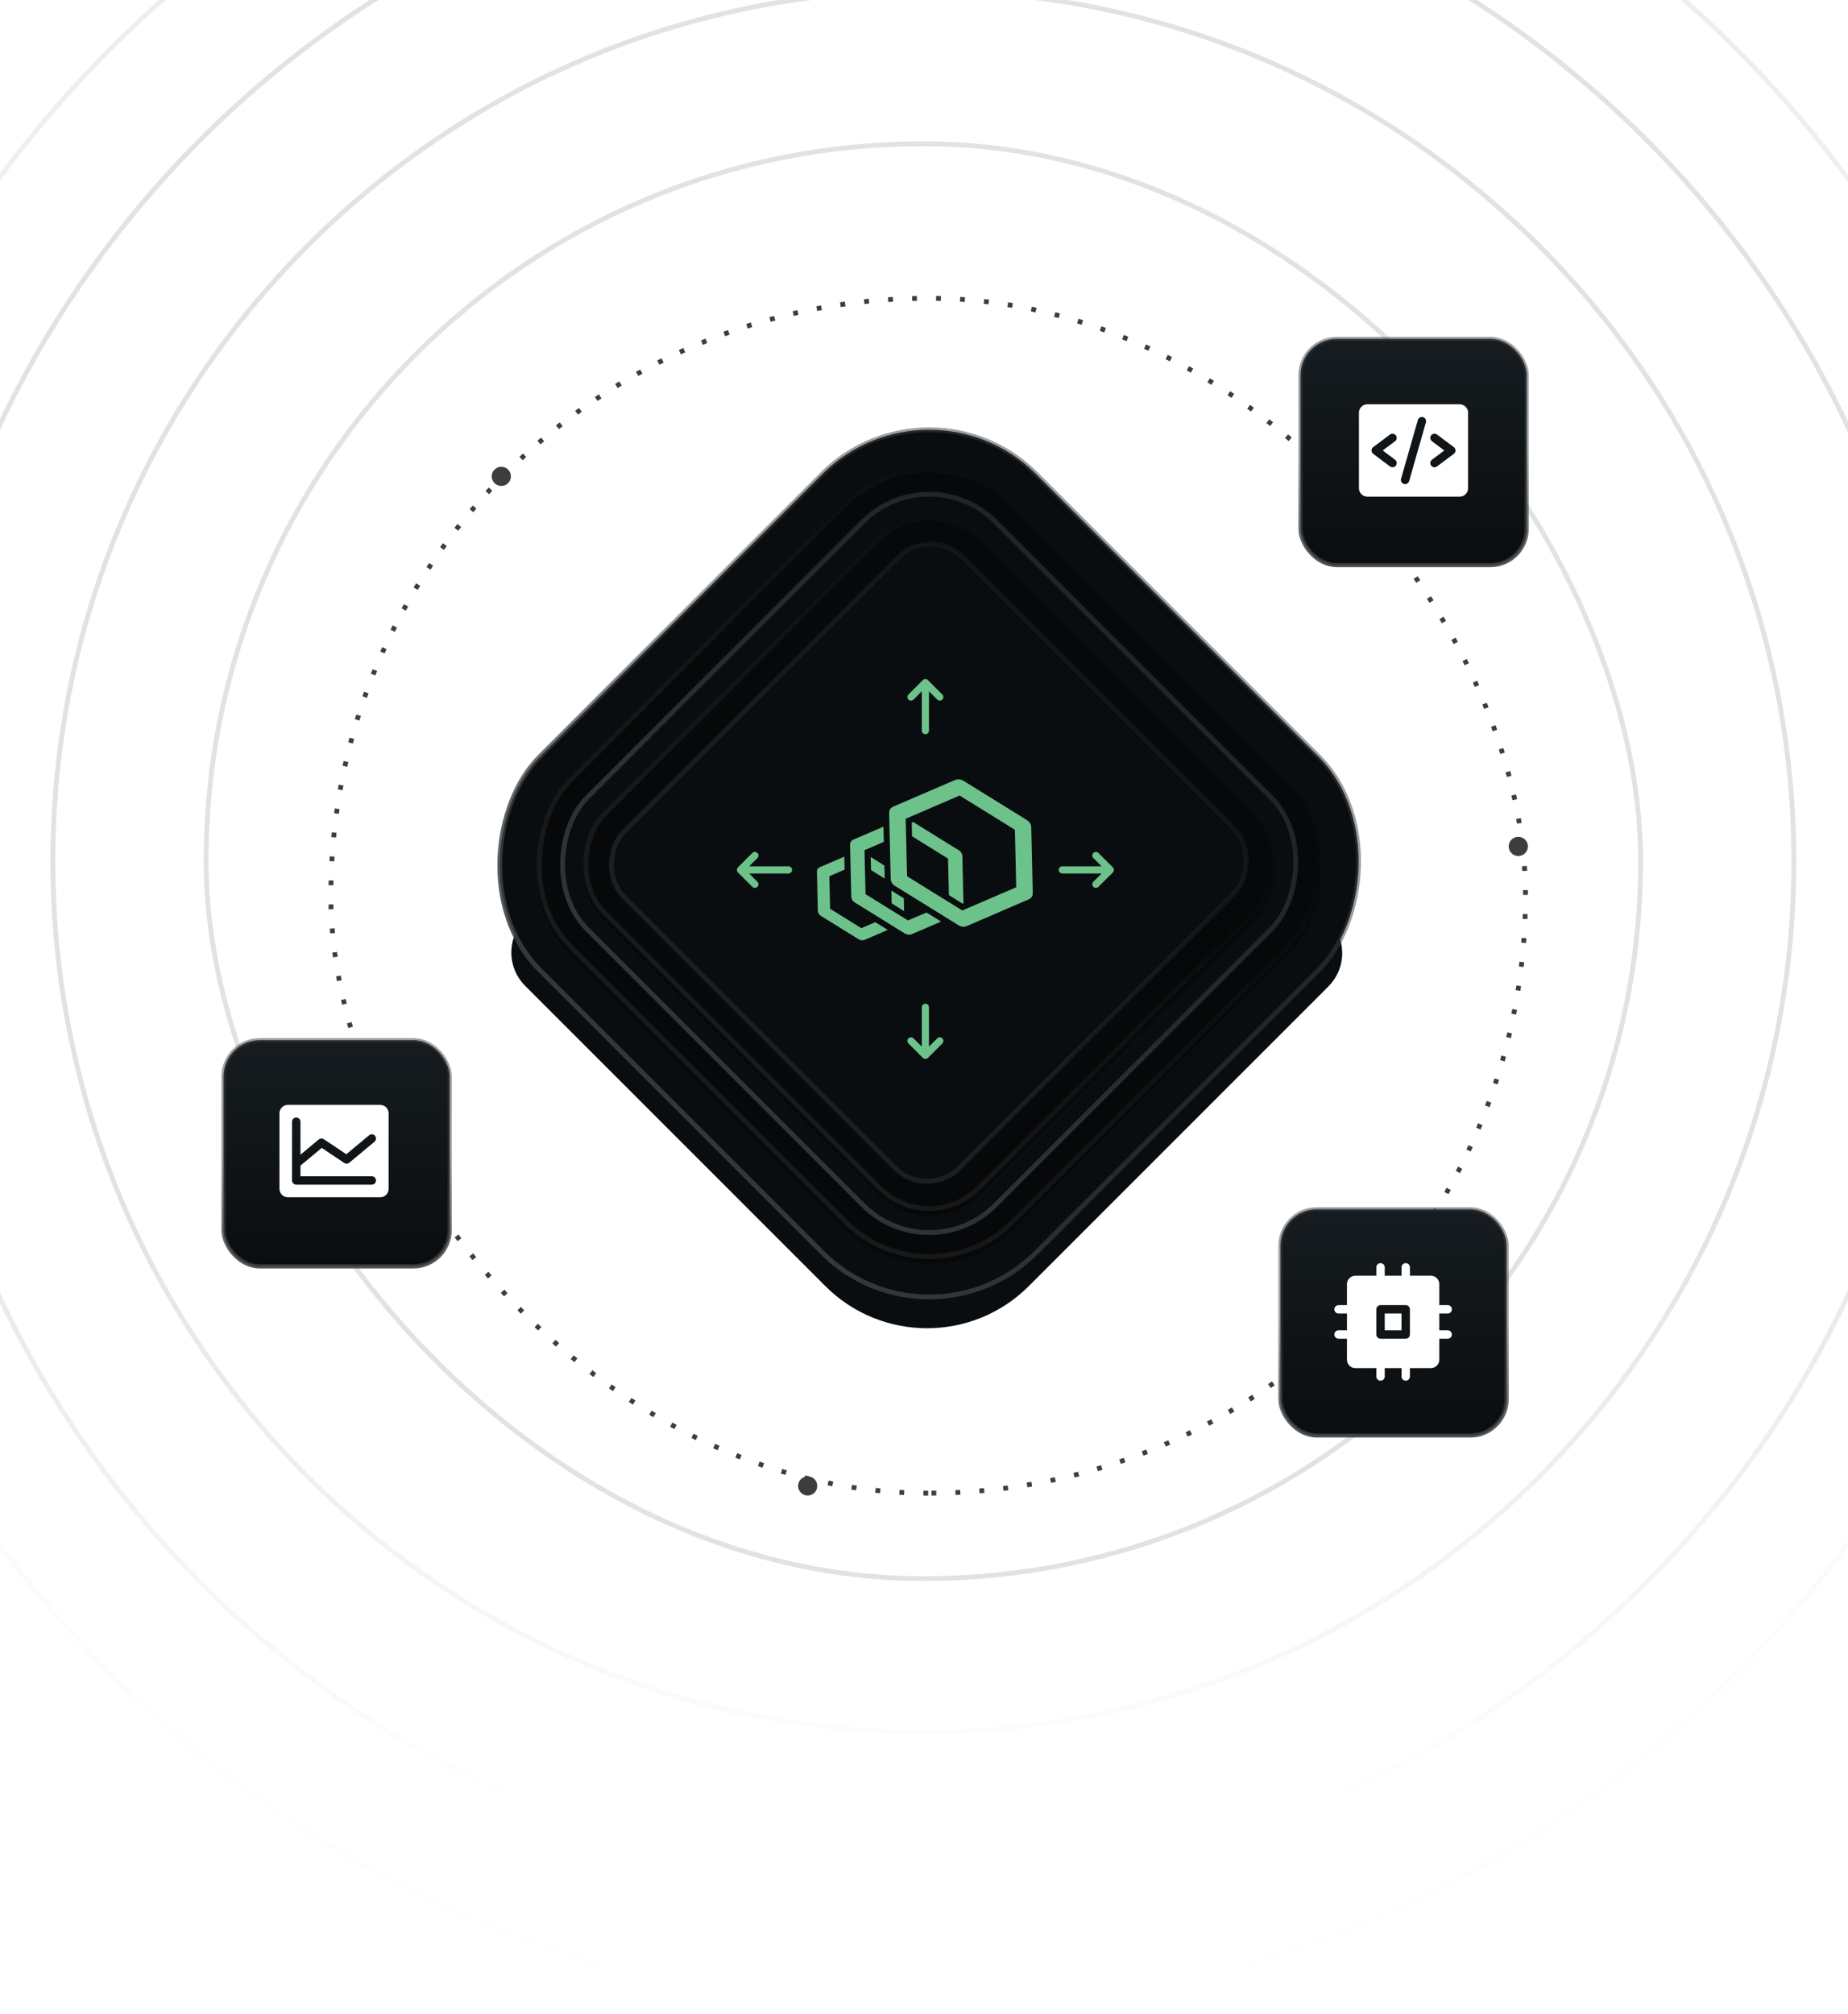 <svg width="335" height="365" viewBox="0 0 335 365" fill="none" xmlns="http://www.w3.org/2000/svg">
<rect opacity="0.15" x="37.359" y="26.055" width="260.05" height="260.05" rx="130.025" stroke="#3B3D3F" stroke-width="0.87" stroke-linecap="square" stroke-linejoin="round"/>
<path opacity="0.15" d="M9.582 156.077C9.582 68.925 80.233 -1.727 167.386 -1.727V-1.727C254.539 -1.727 325.19 68.925 325.19 156.077V156.077C325.19 243.23 254.539 313.881 167.386 313.881V313.881C80.233 313.881 9.582 243.23 9.582 156.077V156.077Z" stroke="url(#paint0_linear_11916_225954)" stroke-width="0.87" stroke-linecap="square" stroke-linejoin="round"/>
<path opacity="0.15" d="M-17.738 156.075C-17.738 53.835 65.144 -29.047 167.384 -29.047V-29.047C269.624 -29.047 352.506 53.835 352.506 156.075V156.075C352.506 258.316 269.624 341.198 167.384 341.198V341.198C65.144 341.198 -17.738 258.316 -17.738 156.075V156.075Z" stroke="url(#paint1_linear_11916_225954)" stroke-width="0.87" stroke-linecap="square" stroke-linejoin="round"/>
<path opacity="0.1" d="M-40.918 156.082C-40.918 41.041 52.342 -52.219 167.383 -52.219V-52.219C282.424 -52.219 375.684 41.041 375.684 156.082V156.082C375.684 271.124 282.424 364.383 167.383 364.383V364.383C52.342 364.383 -40.918 271.124 -40.918 156.082V156.082Z" stroke="url(#paint2_linear_11916_225954)" stroke-width="0.87" stroke-linecap="square" stroke-linejoin="round"/>
<rect x="276.538" y="270.62" width="216.563" height="216.563" rx="108.282" transform="rotate(-180 276.538 270.62)" stroke="#3B3D3F" stroke-width="0.87" stroke-dasharray="0.87 3.48"/>
<circle cx="146.415" cy="269.31" r="1.739" fill="#3B3D3F"/>
<circle cx="275.232" cy="153.404" r="1.739" fill="#3B3D3F"/>
<circle cx="90.876" cy="86.333" r="1.739" fill="#3B3D3F"/>
<g filter="url(#filter0_f_11916_225954)">
<path d="M186.506 233.086L240.747 178.845C246.224 173.369 242.35 164.004 234.605 163.998L101.414 163.89C93.662 163.883 89.776 173.256 95.257 178.737L149.607 233.086C159.796 243.276 176.317 243.276 186.506 233.086Z" fill="#0A0D0F"/>
</g>
<rect x="168.438" y="66.545" width="127.18" height="127.18" rx="27.397" transform="rotate(45 168.438 66.545)" fill="#0A0D0F" stroke="url(#paint3_linear_11916_225954)" stroke-width="0.87"/>
<g filter="url(#filter1_i_11916_225954)">
<rect x="168.438" y="75.773" width="114.134" height="114.134" rx="21.743" transform="rotate(45 168.438 75.773)" fill="#060809"/>
</g>
<rect x="168.438" y="76.388" width="113.264" height="113.264" rx="21.308" transform="rotate(45 168.438 76.388)" stroke="url(#paint4_linear_11916_225954)" stroke-width="0.87"/>
<rect x="168.438" y="82.537" width="104.567" height="104.567" rx="16.96" transform="rotate(45 168.438 82.537)" fill="#0A0D0F" stroke="url(#paint5_linear_11916_225954)" stroke-width="0.87"/>
<g filter="url(#filter2_i_11916_225954)">
<rect x="168.438" y="88.07" width="96.74" height="96.74" rx="13.046" transform="rotate(45 168.438 88.07)" fill="#060809"/>
</g>
<rect x="168.438" y="88.685" width="95.87" height="95.87" rx="12.611" transform="rotate(45 168.438 88.685)" stroke="url(#paint6_linear_11916_225954)" stroke-width="0.87"/>
<rect x="168.688" y="95.154" width="86.103" height="86.973" rx="8.262" transform="rotate(45 168.688 95.154)" fill="#0A0D0F" stroke="url(#paint7_linear_11916_225954)" stroke-width="0.87"/>
<g clip-path="url(#clip0_11916_225954)">
<mask id="mask0_11916_225954" style="mask-type:luminance" maskUnits="userSpaceOnUse" x="144" y="140" width="48" height="52">
<path d="M144.062 140.57H191.172V191.908H144.062V140.57Z" fill="white"/>
</mask>
<g mask="url(#mask0_11916_225954)">
<path d="M160.32 156.87L157.841 155.327L157.893 157.684L160.372 159.227L160.32 156.87ZM163.89 165.12L163.838 162.815L161.672 161.463C161.637 161.445 161.602 161.411 161.585 161.393L161.637 163.716L163.89 165.12ZM156.143 168.222L150.475 164.704L150.336 158.811L153.109 157.615L153.057 155.258L148.62 157.164C148.274 157.32 148.066 157.632 148.083 157.996L148.256 165.068C148.256 165.432 148.482 165.796 148.828 166.004L155.623 170.216C155.935 170.406 156.316 170.458 156.645 170.372C156.68 170.354 156.714 170.354 156.749 170.337L160.926 168.534L158.656 167.13L156.143 168.222Z" fill="#6DC28B"/>
</g>
<mask id="mask1_11916_225954" style="mask-type:luminance" maskUnits="userSpaceOnUse" x="144" y="140" width="48" height="52">
<path d="M144.062 140.57H191.172V191.908H144.062V140.57Z" fill="white"/>
</mask>
<g mask="url(#mask1_11916_225954)">
<path d="M174.46 155.182C174.443 154.766 174.2 154.332 173.784 154.09L165.534 148.977L165.274 149.081L165.326 151.559L171.86 155.615L172.016 162.236L174.512 163.778L174.651 163.726L174.46 155.182ZM164.581 166.811L156.902 162.062L156.712 154.09L160.213 152.582L160.144 149.826L154.719 152.166C154.32 152.339 154.077 152.703 154.095 153.136L154.32 162.496C154.32 162.929 154.58 163.345 154.996 163.588L163.991 169.169C164.355 169.394 164.806 169.463 165.187 169.342C165.222 169.325 165.257 169.307 165.291 169.307L170.595 167.019L167.96 165.39L164.581 166.811Z" fill="#6DC28B"/>
</g>
<mask id="mask2_11916_225954" style="mask-type:luminance" maskUnits="userSpaceOnUse" x="144" y="140" width="48" height="52">
<path d="M144.062 140.57H191.172V191.908H144.062V140.57Z" fill="white"/>
</mask>
<g mask="url(#mask2_11916_225954)">
<path d="M186.16 148.636L174.634 141.495C174.201 141.235 173.698 141.166 173.265 141.304C173.23 141.322 173.178 141.339 173.144 141.356L161.895 146.209C161.444 146.4 161.167 146.816 161.184 147.319L161.462 159.313C161.479 159.798 161.774 160.283 162.242 160.56L173.768 167.701C174.184 167.961 174.704 168.031 175.137 167.892C175.171 167.875 175.223 167.857 175.258 167.84L186.507 162.987C186.957 162.796 187.235 162.363 187.217 161.878L186.94 149.884C186.923 149.399 186.628 148.931 186.16 148.636ZM174.444 165.015L164.425 158.81L164.183 148.393L173.958 144.182L183.976 150.386L184.219 160.803L174.444 165.015Z" fill="#6DC28B"/>
</g>
</g>
<path d="M164.679 125.871C164.557 125.993 164.488 126.159 164.488 126.332C164.488 126.505 164.557 126.671 164.679 126.794C164.802 126.916 164.968 126.985 165.141 126.985C165.314 126.985 165.48 126.916 165.602 126.794L167.098 125.298L167.098 132.42C167.098 132.593 167.166 132.759 167.289 132.882C167.411 133.004 167.577 133.073 167.75 133.073C167.923 133.073 168.089 133.004 168.211 132.882C168.333 132.759 168.402 132.593 168.402 132.42L168.402 125.298L169.898 126.794C170.02 126.916 170.186 126.985 170.359 126.985C170.532 126.985 170.698 126.916 170.821 126.794C170.943 126.671 171.012 126.505 171.012 126.332C171.012 126.159 170.943 125.993 170.821 125.871L168.211 123.262C168.151 123.201 168.079 123.153 168 123.12C167.92 123.087 167.836 123.07 167.75 123.07C167.664 123.07 167.579 123.087 167.5 123.12C167.421 123.153 167.349 123.201 167.288 123.262L164.679 125.871Z" fill="#6DC28B"/>
<path d="M170.821 189.114C170.943 188.991 171.012 188.825 171.012 188.652C171.012 188.479 170.943 188.313 170.821 188.191C170.698 188.068 170.532 187.999 170.359 187.999C170.186 187.999 170.02 188.068 169.898 188.191L168.402 189.687L168.402 182.564C168.402 182.391 168.334 182.225 168.211 182.103C168.089 181.98 167.923 181.912 167.75 181.912C167.577 181.912 167.411 181.98 167.289 182.103C167.167 182.225 167.098 182.391 167.098 182.564L167.098 189.687L165.602 188.191C165.48 188.068 165.314 187.999 165.141 187.999C164.968 187.999 164.802 188.068 164.679 188.191C164.557 188.313 164.488 188.479 164.488 188.652C164.488 188.825 164.557 188.991 164.679 189.114L167.289 191.723C167.349 191.783 167.421 191.832 167.5 191.864C167.58 191.897 167.664 191.914 167.75 191.914C167.836 191.914 167.921 191.897 168 191.864C168.079 191.832 168.151 191.783 168.212 191.723L170.821 189.114Z" fill="#6DC28B"/>
<path d="M199.121 154.589C198.999 154.467 198.833 154.398 198.66 154.398C198.487 154.398 198.321 154.467 198.198 154.589C198.076 154.712 198.007 154.878 198.007 155.051C198.007 155.224 198.076 155.39 198.198 155.512L199.695 157.008L192.572 157.008C192.399 157.008 192.233 157.076 192.11 157.199C191.988 157.321 191.919 157.487 191.919 157.66C191.919 157.833 191.988 157.999 192.11 158.121C192.233 158.244 192.399 158.312 192.572 158.312L199.695 158.312L198.198 159.808C198.076 159.93 198.007 160.096 198.007 160.269C198.007 160.442 198.076 160.608 198.198 160.731C198.321 160.853 198.487 160.922 198.66 160.922C198.833 160.922 198.999 160.853 199.121 160.731L201.731 158.122C201.791 158.061 201.839 157.989 201.872 157.91C201.905 157.831 201.922 157.746 201.922 157.66C201.922 157.574 201.905 157.489 201.872 157.41C201.839 157.331 201.791 157.259 201.731 157.199L199.121 154.589Z" fill="#6DC28B"/>
<path d="M136.379 160.731C136.501 160.853 136.667 160.922 136.84 160.922C137.013 160.922 137.179 160.853 137.302 160.731C137.424 160.609 137.493 160.443 137.493 160.269C137.493 160.096 137.424 159.93 137.302 159.808L135.805 158.313L142.928 158.313C143.101 158.313 143.267 158.244 143.39 158.122C143.512 157.999 143.581 157.833 143.581 157.66C143.581 157.487 143.512 157.321 143.39 157.199C143.267 157.077 143.101 157.008 142.928 157.008L135.805 157.008L137.302 155.513C137.424 155.39 137.493 155.224 137.493 155.051C137.493 154.878 137.424 154.712 137.302 154.59C137.179 154.467 137.013 154.398 136.84 154.398C136.667 154.398 136.501 154.467 136.379 154.59L133.769 157.199C133.709 157.259 133.661 157.331 133.628 157.411C133.595 157.49 133.578 157.575 133.578 157.66C133.578 157.746 133.595 157.831 133.628 157.91C133.661 157.989 133.709 158.061 133.769 158.122L136.379 160.731Z" fill="#6DC28B"/>
<rect x="40.524" y="188.528" width="40.989" height="40.989" rx="6.579" fill="url(#paint8_linear_11916_225954)"/>
<rect x="40.524" y="188.528" width="40.989" height="40.989" rx="6.579" stroke="url(#paint9_linear_11916_225954)" stroke-width="0.758"/>
<path d="M68.924 200.25H52.182C51.779 200.25 51.391 200.411 51.106 200.696C50.821 200.982 50.66 201.369 50.66 201.772V215.471C50.66 215.874 50.821 216.262 51.106 216.547C51.391 216.832 51.779 216.993 52.182 216.993H68.924C69.328 216.993 69.715 216.832 70.001 216.547C70.286 216.262 70.447 215.874 70.447 215.471V201.772C70.447 201.369 70.286 200.982 70.001 200.696C69.715 200.411 69.328 200.25 68.924 200.25ZM67.403 213.188C67.604 213.188 67.798 213.268 67.941 213.411C68.083 213.553 68.163 213.747 68.163 213.949C68.163 214.151 68.083 214.344 67.941 214.487C67.798 214.63 67.604 214.71 67.403 214.71H53.704C53.502 214.71 53.309 214.63 53.166 214.487C53.023 214.344 52.943 214.151 52.943 213.949V203.294C52.943 203.093 53.023 202.899 53.166 202.756C53.309 202.614 53.502 202.533 53.704 202.533C53.906 202.533 54.1 202.614 54.242 202.756C54.385 202.899 54.465 203.093 54.465 203.294V209.28L57.783 206.515C57.909 206.409 58.066 206.348 58.23 206.339C58.394 206.33 58.556 206.375 58.693 206.466L62.783 209.195L66.913 205.753C67.068 205.624 67.268 205.562 67.469 205.58C67.67 205.599 67.856 205.696 67.985 205.851C68.114 206.007 68.176 206.207 68.158 206.408C68.139 206.609 68.042 206.794 67.887 206.924L63.321 210.729C63.194 210.834 63.038 210.895 62.874 210.904C62.71 210.913 62.548 210.868 62.411 210.777L58.321 208.048L54.465 211.261V213.188H67.403Z" fill="white"/>
<rect x="235.758" y="61.426" width="40.989" height="40.989" rx="6.579" fill="url(#paint10_linear_11916_225954)"/>
<rect x="235.758" y="61.426" width="40.989" height="40.989" rx="6.579" stroke="url(#paint11_linear_11916_225954)" stroke-width="0.758"/>
<path d="M264.608 73.274H247.866C247.462 73.274 247.075 73.434 246.79 73.72C246.504 74.005 246.344 74.392 246.344 74.796V88.494C246.344 88.898 246.504 89.285 246.79 89.57C247.075 89.856 247.462 90.016 247.866 90.016H264.608C265.012 90.016 265.399 89.856 265.684 89.57C265.97 89.285 266.13 88.898 266.13 88.494V74.796C266.13 74.392 265.97 74.005 265.684 73.72C265.399 73.434 265.012 73.274 264.608 73.274ZM252.888 83.319C253.05 83.44 253.157 83.621 253.185 83.82C253.214 84.02 253.162 84.223 253.041 84.385C252.92 84.546 252.739 84.653 252.54 84.681C252.34 84.71 252.137 84.658 251.975 84.537L248.931 82.254C248.837 82.183 248.76 82.091 248.707 81.985C248.654 81.88 248.627 81.763 248.627 81.645C248.627 81.527 248.654 81.41 248.707 81.305C248.76 81.199 248.837 81.107 248.931 81.036L251.975 78.753C252.137 78.632 252.34 78.58 252.54 78.609C252.739 78.637 252.92 78.744 253.041 78.905C253.162 79.067 253.214 79.27 253.185 79.47C253.157 79.669 253.05 79.85 252.888 79.971L250.656 81.645L252.888 83.319ZM258.491 76.527L255.446 87.181C255.421 87.279 255.375 87.371 255.314 87.451C255.252 87.531 255.175 87.598 255.087 87.648C254.999 87.698 254.902 87.73 254.801 87.742C254.701 87.754 254.599 87.746 254.502 87.718C254.404 87.69 254.314 87.643 254.235 87.58C254.156 87.516 254.09 87.438 254.042 87.349C253.994 87.26 253.964 87.163 253.954 87.062C253.944 86.961 253.954 86.86 253.983 86.763L257.027 76.109C257.086 75.918 257.217 75.758 257.392 75.663C257.567 75.568 257.773 75.546 257.964 75.6C258.156 75.655 258.318 75.783 258.417 75.956C258.515 76.13 258.542 76.335 258.491 76.527ZM263.543 82.254L260.499 84.537C260.337 84.658 260.134 84.71 259.934 84.681C259.735 84.653 259.554 84.546 259.433 84.385C259.312 84.223 259.26 84.02 259.289 83.82C259.317 83.621 259.424 83.44 259.585 83.319L261.818 81.645L259.585 79.971C259.505 79.911 259.438 79.836 259.387 79.75C259.336 79.664 259.303 79.569 259.289 79.47C259.275 79.371 259.28 79.27 259.305 79.173C259.33 79.076 259.373 78.985 259.433 78.905C259.493 78.825 259.568 78.758 259.654 78.707C259.74 78.656 259.835 78.623 259.934 78.609C260.033 78.594 260.134 78.6 260.231 78.625C260.328 78.65 260.419 78.693 260.499 78.753L263.543 81.036C263.637 81.107 263.714 81.199 263.767 81.305C263.82 81.41 263.847 81.527 263.847 81.645C263.847 81.763 263.82 81.88 263.767 81.985C263.714 82.091 263.637 82.183 263.543 82.254Z" fill="white"/>
<rect x="232.125" y="219.176" width="40.989" height="40.989" rx="6.579" fill="url(#paint12_linear_11916_225954)"/>
<rect x="232.125" y="219.176" width="40.989" height="40.989" rx="6.579" stroke="url(#paint13_linear_11916_225954)" stroke-width="0.758"/>
<path d="M251.019 238.06H254.063V241.105H251.019V238.06ZM263.195 241.866C263.195 242.067 263.115 242.261 262.972 242.404C262.83 242.546 262.636 242.627 262.434 242.627H260.912V246.432C260.912 246.835 260.752 247.222 260.466 247.508C260.181 247.793 259.794 247.954 259.39 247.954H255.585V249.476C255.585 249.678 255.505 249.871 255.362 250.014C255.219 250.157 255.026 250.237 254.824 250.237C254.622 250.237 254.429 250.157 254.286 250.014C254.143 249.871 254.063 249.678 254.063 249.476V247.954H251.019V249.476C251.019 249.678 250.939 249.871 250.796 250.014C250.653 250.157 250.46 250.237 250.258 250.237C250.056 250.237 249.862 250.157 249.72 250.014C249.577 249.871 249.497 249.678 249.497 249.476V247.954H245.692C245.288 247.954 244.901 247.793 244.616 247.508C244.33 247.222 244.17 246.835 244.17 246.432V242.627H242.648C242.446 242.627 242.252 242.546 242.11 242.404C241.967 242.261 241.887 242.067 241.887 241.866C241.887 241.664 241.967 241.47 242.11 241.327C242.252 241.185 242.446 241.105 242.648 241.105H244.17V238.06H242.648C242.446 238.06 242.252 237.98 242.11 237.838C241.967 237.695 241.887 237.501 241.887 237.299C241.887 237.098 241.967 236.904 242.11 236.761C242.252 236.619 242.446 236.538 242.648 236.538H244.17V232.733C244.17 232.33 244.33 231.943 244.616 231.657C244.901 231.372 245.288 231.211 245.692 231.211H249.497V229.689C249.497 229.487 249.577 229.294 249.72 229.151C249.862 229.008 250.056 228.928 250.258 228.928C250.46 228.928 250.653 229.008 250.796 229.151C250.939 229.294 251.019 229.487 251.019 229.689V231.211H254.063V229.689C254.063 229.487 254.143 229.294 254.286 229.151C254.429 229.008 254.622 228.928 254.824 228.928C255.026 228.928 255.219 229.008 255.362 229.151C255.505 229.294 255.585 229.487 255.585 229.689V231.211H259.39C259.794 231.211 260.181 231.372 260.466 231.657C260.752 231.943 260.912 232.33 260.912 232.733V236.538H262.434C262.636 236.538 262.83 236.619 262.972 236.761C263.115 236.904 263.195 237.098 263.195 237.299C263.195 237.501 263.115 237.695 262.972 237.838C262.83 237.98 262.636 238.06 262.434 238.06H260.912V241.105H262.434C262.636 241.105 262.83 241.185 262.972 241.327C263.115 241.47 263.195 241.664 263.195 241.866ZM255.585 237.299C255.585 237.098 255.505 236.904 255.362 236.761C255.219 236.619 255.026 236.538 254.824 236.538H250.258C250.056 236.538 249.862 236.619 249.72 236.761C249.577 236.904 249.497 237.098 249.497 237.299V241.866C249.497 242.067 249.577 242.261 249.72 242.404C249.862 242.546 250.056 242.627 250.258 242.627H254.824C255.026 242.627 255.219 242.546 255.362 242.404C255.505 242.261 255.585 242.067 255.585 241.866V237.299Z" fill="white"/>
<defs>
<filter id="filter0_f_11916_225954" x="87.473" y="158.671" width="161.058" height="87.276" filterUnits="userSpaceOnUse" color-interpolation-filters="sRGB">
<feFlood flood-opacity="0" result="BackgroundImageFix"/>
<feBlend mode="normal" in="SourceGraphic" in2="BackgroundImageFix" result="shape"/>
<feGaussianBlur stdDeviation="2.609" result="effect1_foregroundBlur_11916_225954"/>
</filter>
<filter id="filter1_i_11916_225954" x="96.738" y="84.78" width="143.398" height="144.267" filterUnits="userSpaceOnUse" color-interpolation-filters="sRGB">
<feFlood flood-opacity="0" result="BackgroundImageFix"/>
<feBlend mode="normal" in="SourceGraphic" in2="BackgroundImageFix" result="shape"/>
<feColorMatrix in="SourceAlpha" type="matrix" values="0 0 0 0 0 0 0 0 0 0 0 0 0 0 0 0 0 0 127 0" result="hardAlpha"/>
<feOffset dy="0.87"/>
<feGaussianBlur stdDeviation="0.87"/>
<feComposite in2="hardAlpha" operator="arithmetic" k2="-1" k3="1"/>
<feColorMatrix type="matrix" values="0 0 0 0 0 0 0 0 0 0 0 0 0 0 0 0 0 0 1 0"/>
<feBlend mode="normal" in2="shape" result="effect1_innerShadow_11916_225954"/>
</filter>
<filter id="filter2_i_11916_225954" x="105.438" y="93.474" width="126" height="126.872" filterUnits="userSpaceOnUse" color-interpolation-filters="sRGB">
<feFlood flood-opacity="0" result="BackgroundImageFix"/>
<feBlend mode="normal" in="SourceGraphic" in2="BackgroundImageFix" result="shape"/>
<feColorMatrix in="SourceAlpha" type="matrix" values="0 0 0 0 0 0 0 0 0 0 0 0 0 0 0 0 0 0 127 0" result="hardAlpha"/>
<feOffset dy="0.87"/>
<feGaussianBlur stdDeviation="0.87"/>
<feComposite in2="hardAlpha" operator="arithmetic" k2="-1" k3="1"/>
<feColorMatrix type="matrix" values="0 0 0 0 0 0 0 0 0 0 0 0 0 0 0 0 0 0 1 0"/>
<feBlend mode="normal" in2="shape" result="effect1_innerShadow_11916_225954"/>
</filter>
<linearGradient id="paint0_linear_11916_225954" x1="167.386" y1="-1.727" x2="167.386" y2="323.989" gradientUnits="userSpaceOnUse">
<stop offset="0.671" stop-color="#3B3D3F"/>
<stop offset="1" stop-color="#3B3D3F" stop-opacity="0"/>
</linearGradient>
<linearGradient id="paint1_linear_11916_225954" x1="167.384" y1="-29.047" x2="167.384" y2="326.382" gradientUnits="userSpaceOnUse">
<stop offset="0.655" stop-color="#3B3D3F"/>
<stop offset="1" stop-color="#3B3D3F" stop-opacity="0"/>
</linearGradient>
<linearGradient id="paint2_linear_11916_225954" x1="167.383" y1="-52.219" x2="167.383" y2="364.383" gradientUnits="userSpaceOnUse">
<stop stop-color="#3B3D3F"/>
<stop offset="1" stop-color="#3B3D3F" stop-opacity="0"/>
</linearGradient>
<linearGradient id="paint3_linear_11916_225954" x1="232.462" y1="129.912" x2="232.462" y2="193.98" gradientUnits="userSpaceOnUse">
<stop stop-color="#3B3D3F" stop-opacity="0.5"/>
<stop offset="1" stop-color="#3B3D3F" stop-opacity="0.89"/>
</linearGradient>
<linearGradient id="paint4_linear_11916_225954" x1="225.487" y1="75.233" x2="225.533" y2="189.908" gradientUnits="userSpaceOnUse">
<stop stop-color="#1E1E1F" stop-opacity="0"/>
<stop offset="1" stop-color="#1E1E1F" stop-opacity="0.8"/>
</linearGradient>
<linearGradient id="paint5_linear_11916_225954" x1="221.156" y1="81.922" x2="221.156" y2="187.359" gradientUnits="userSpaceOnUse">
<stop stop-color="#3B3D3F" stop-opacity="0.5"/>
<stop offset="1" stop-color="#3B3D3F" stop-opacity="0.8"/>
</linearGradient>
<linearGradient id="paint6_linear_11916_225954" x1="216.793" y1="87.612" x2="216.831" y2="184.81" gradientUnits="userSpaceOnUse">
<stop stop-color="#1E1E1F" stop-opacity="0"/>
<stop offset="1" stop-color="#1E1E1F" stop-opacity="0.8"/>
</linearGradient>
<linearGradient id="paint7_linear_11916_225954" x1="212.174" y1="94.539" x2="212.174" y2="182.382" gradientUnits="userSpaceOnUse">
<stop stop-color="#3B3D3F" stop-opacity="0.2"/>
<stop offset="1" stop-color="#3B3D3F" stop-opacity="0.4"/>
</linearGradient>
<linearGradient id="paint8_linear_11916_225954" x1="61.018" y1="188.148" x2="61.018" y2="229.896" gradientUnits="userSpaceOnUse">
<stop stop-color="#161C20"/>
<stop offset="1" stop-color="#0A0D0F"/>
</linearGradient>
<linearGradient id="paint9_linear_11916_225954" x1="61.018" y1="209.008" x2="61.018" y2="229.896" gradientUnits="userSpaceOnUse">
<stop stop-color="#3B3D3F" stop-opacity="0.5"/>
<stop offset="1" stop-color="#3B3D3F" stop-opacity="0.89"/>
</linearGradient>
<linearGradient id="paint10_linear_11916_225954" x1="256.252" y1="61.047" x2="256.252" y2="102.794" gradientUnits="userSpaceOnUse">
<stop stop-color="#161C20"/>
<stop offset="1" stop-color="#0A0D0F"/>
</linearGradient>
<linearGradient id="paint11_linear_11916_225954" x1="256.252" y1="81.906" x2="256.252" y2="102.794" gradientUnits="userSpaceOnUse">
<stop stop-color="#3B3D3F" stop-opacity="0.5"/>
<stop offset="1" stop-color="#3B3D3F" stop-opacity="0.89"/>
</linearGradient>
<linearGradient id="paint12_linear_11916_225954" x1="252.62" y1="218.797" x2="252.62" y2="260.544" gradientUnits="userSpaceOnUse">
<stop stop-color="#161C20"/>
<stop offset="1" stop-color="#0A0D0F"/>
</linearGradient>
<linearGradient id="paint13_linear_11916_225954" x1="252.62" y1="239.656" x2="252.62" y2="260.544" gradientUnits="userSpaceOnUse">
<stop stop-color="#3B3D3F" stop-opacity="0.5"/>
<stop offset="1" stop-color="#3B3D3F" stop-opacity="0.89"/>
</linearGradient>
<clipPath id="clip0_11916_225954">
<rect width="39.138" height="39.138" fill="white" transform="translate(148.082 136.25)"/>
</clipPath>
</defs>
</svg>
